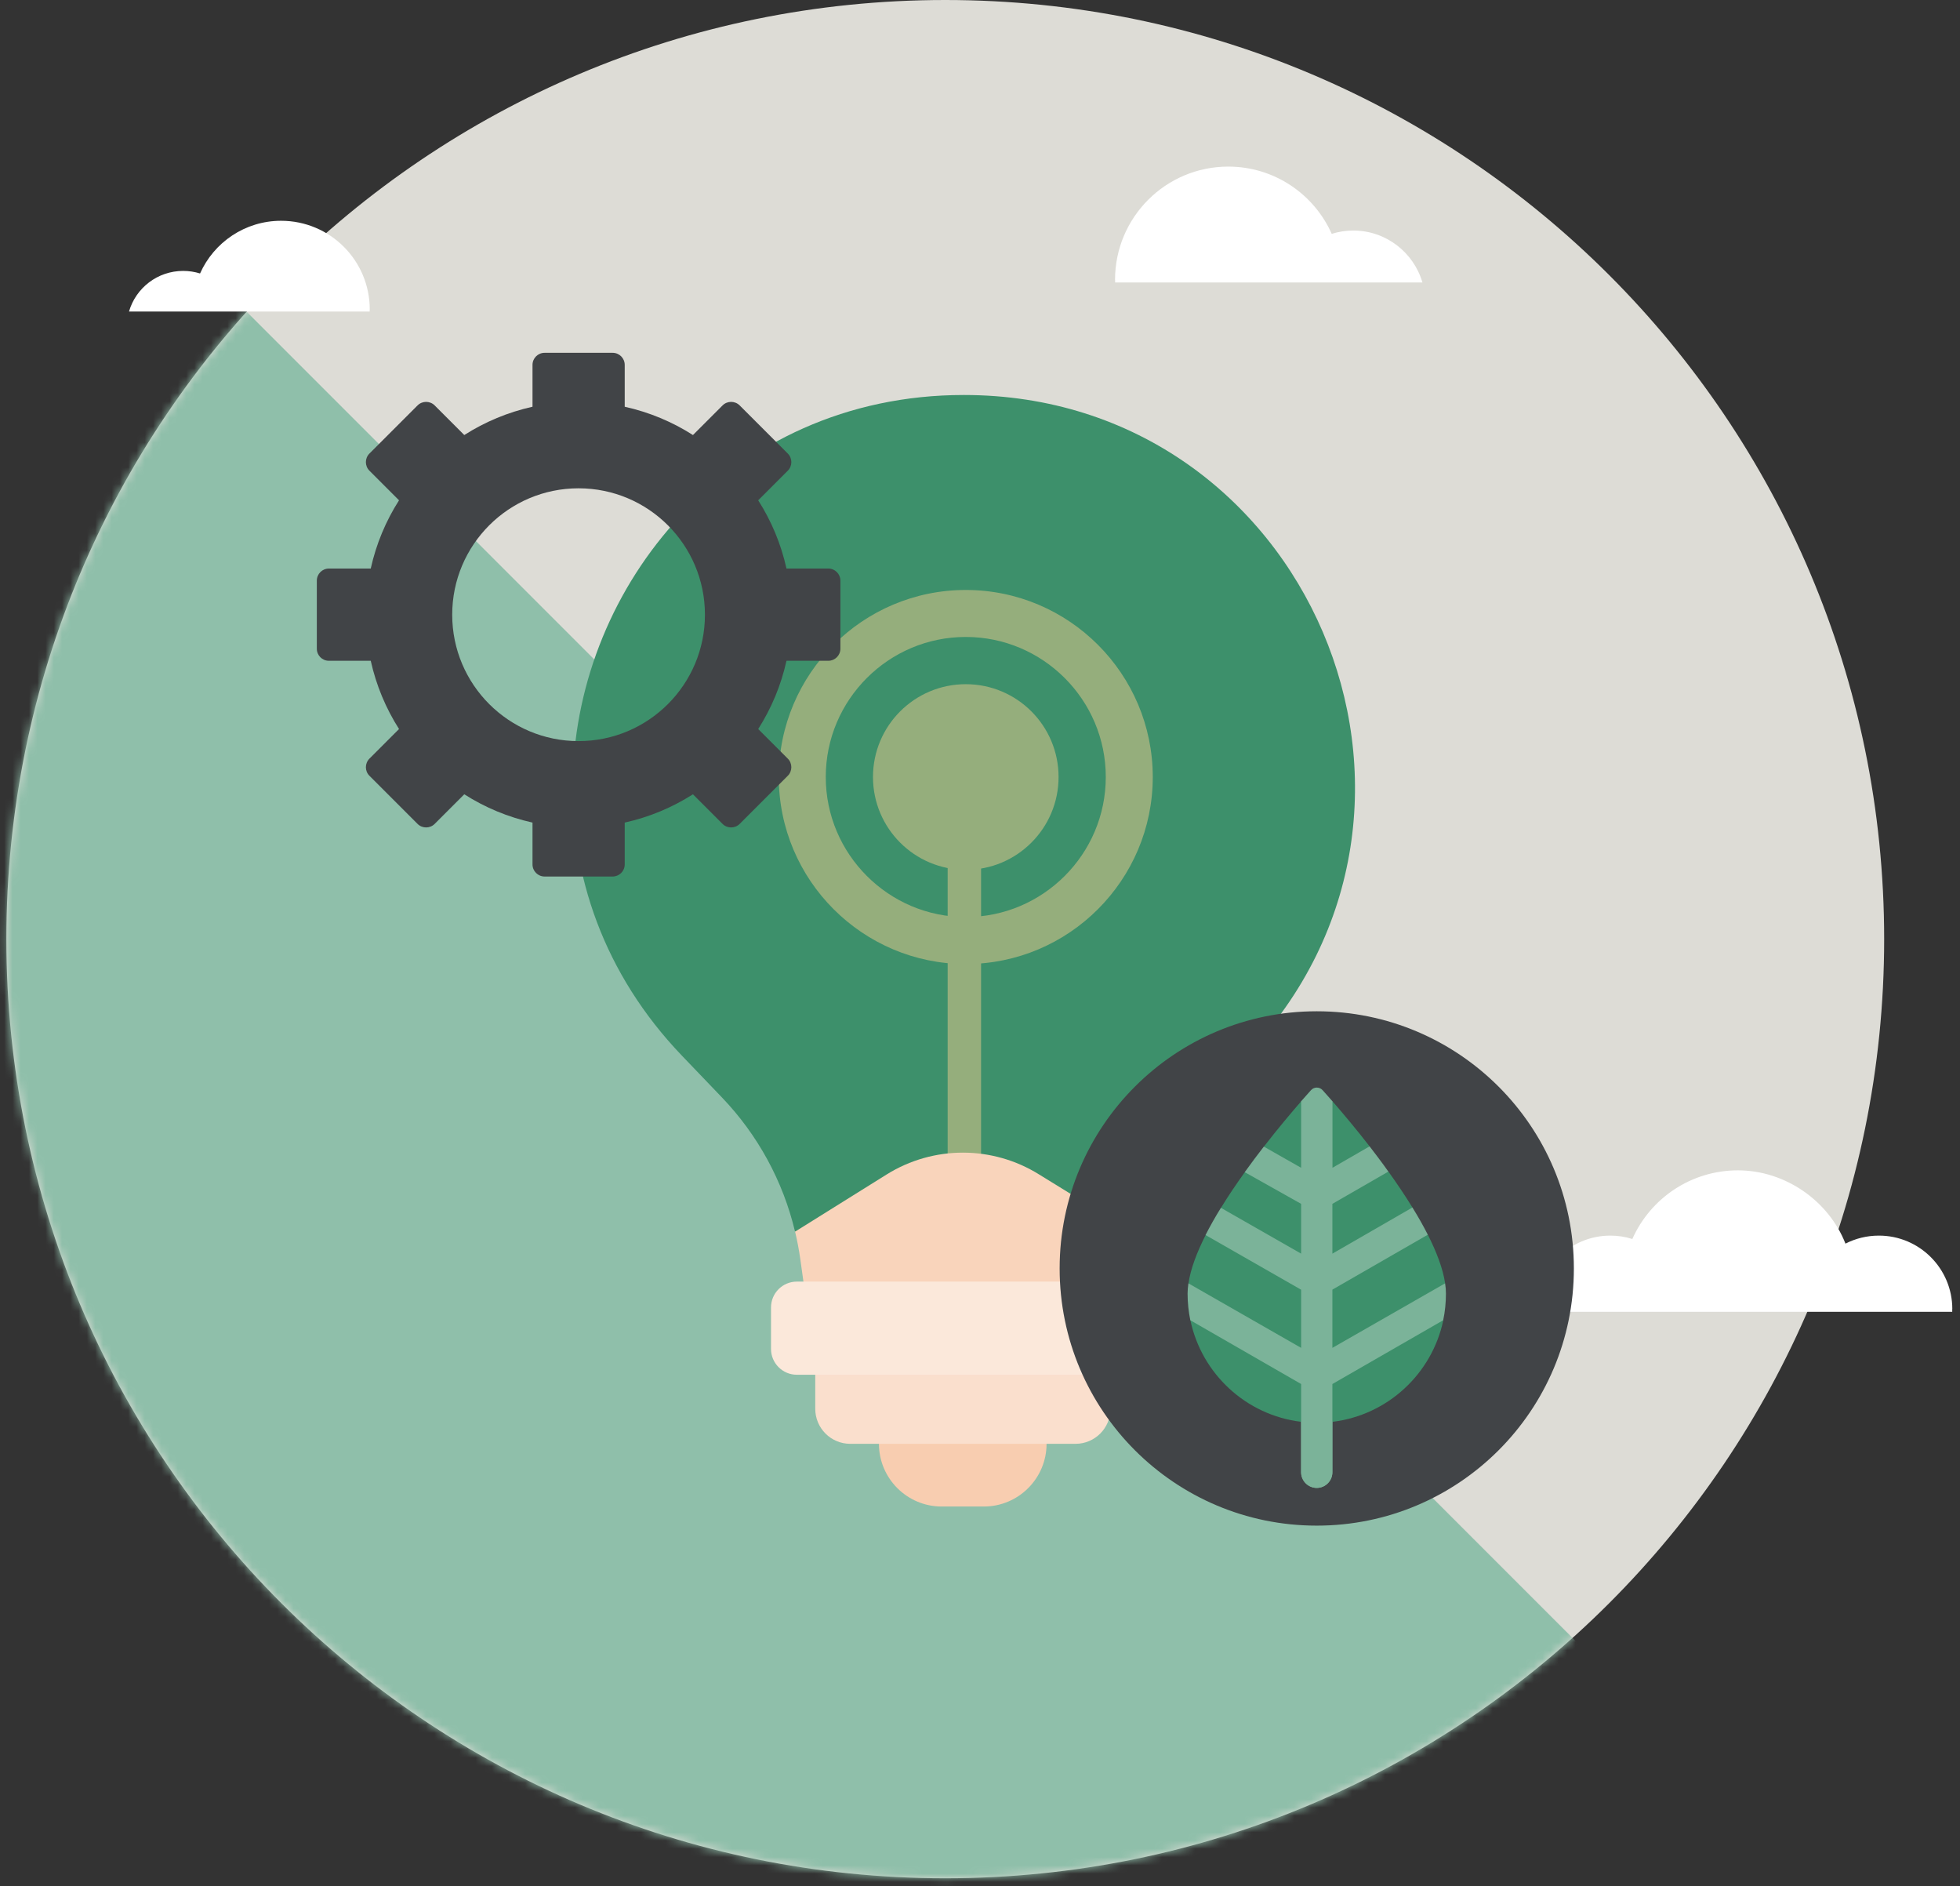 <svg width="237" height="228" viewBox="0 0 237 228" fill="none" xmlns="http://www.w3.org/2000/svg">
<rect x="0" y="0" width="237" height="228" fill="#333333" stroke="none"/>
<g id="mod4">
<path id="Vector" d="M114.3 227.06C177 227.06 227.83 176.231 227.83 113.53C227.83 50.829 177 0 114.3 0C51.599 0 0.77 50.829 0.77 113.53C0.77 176.231 51.599 227.06 114.3 227.06Z" fill="#DDDCD6"/>
<g id="Clip path group">
<mask id="mask0_43_211" style="mask-type:luminance" maskUnits="userSpaceOnUse" x="0" y="0" width="228" height="228">
<g id="clippath">
<path id="Vector_2" d="M114.3 227.06C177 227.06 227.83 176.231 227.83 113.53C227.83 50.829 177 0 114.3 0C51.599 0 0.77 50.829 0.77 113.53C0.77 176.231 51.599 227.06 114.3 227.06Z" fill="white"/>
</g>
</mask>
<g mask="url(#mask0_43_211)">
<g id="Group">
<path id="Vector_3" fill-rule="evenodd" clip-rule="evenodd" d="M19.2 216.32C70.56 267.68 153.28 268.57 205.73 218.98C207.26 217.54 207.29 215.14 205.8 213.66L21.86 29.72C20.37 28.23 17.98 28.27 16.54 29.79C-33.05 82.23 -32.16 164.96 19.2 216.32Z" fill="#8FBFAA"/>
</g>
</g>
</g>
<path id="Vector_4" d="M134.839 33.83C134.839 33.94 134.839 34.04 134.839 34.15H171.999C170.949 30.53 167.599 27.87 163.639 27.87C162.729 27.87 161.859 28.01 161.029 28.27C158.899 23.48 154.099 20.14 148.519 20.14C140.959 20.14 134.829 26.27 134.829 33.83H134.839Z" fill="white"/>
<path id="Vector_5" d="M44.7 37.41C44.7 37.49 44.7 37.58 44.7 37.66H15.6C16.42 34.82 19.04 32.75 22.15 32.75C22.86 32.75 23.55 32.86 24.19 33.06C25.86 29.31 29.62 26.69 33.99 26.69C39.91 26.69 44.71 31.49 44.71 37.41H44.7Z" fill="white"/>
<path id="Vector_6" d="M236.06 158.25C236.06 158.36 236.06 158.47 236.06 158.58H185.84C185.84 158.47 185.84 158.36 185.84 158.25C185.84 153.34 189.82 149.37 194.72 149.37C195.65 149.37 196.54 149.51 197.38 149.78C199.55 144.89 204.45 141.48 210.15 141.48C215.85 141.48 221.12 145.15 223.15 150.34C224.36 149.72 225.73 149.37 227.19 149.37C232.1 149.37 236.07 153.35 236.07 158.25H236.06Z" fill="white"/>
<path id="Vector_7" d="M116.54 47.75C102.35 47.75 90.52 53.56 82.25 62.4C66.28 79.47 63.51 107.85 82.46 127.62L87.29 132.66C91.63 137.19 94.67 142.77 96.12 148.83L103.2 153.98H132.05L136.96 148.89C138.41 142.81 141.45 137.2 145.8 132.66L150.63 127.62C179.39 97.6 158.12 47.75 116.55 47.75H116.54Z" fill="#3D906B"/>
<path id="Vector_8" d="M114.59 93.93V143.43C114.59 145.64 115.49 147.42 116.61 147.42C117.73 147.42 118.63 145.63 118.63 143.43V93.93H114.59Z" fill="#95AE7C"/>
<path id="Vector_9" d="M136.96 148.95C136.7 150.02 136.5 151.11 136.35 152.2L135.97 154.93L134.27 166.18H98.58L97.15 154.93L96.77 152.2C96.61 151.08 96.4 149.98 96.14 148.89L107.21 141.98C112.85 138.46 120.01 138.46 125.65 141.98L136.97 148.95H136.96Z" fill="#F9D4BB"/>
<path id="Vector_10" d="M106.28 170.08V174.53C106.28 178.72 109.68 182.12 113.87 182.12H118.96C123.15 182.12 126.55 178.72 126.55 174.53V170.08H106.27H106.28Z" fill="#F8CDB0"/>
<path id="Vector_11" d="M134.269 162.95H98.579V170.31C98.579 172.64 100.469 174.54 102.809 174.54H130.049C132.379 174.54 134.279 172.65 134.279 170.31V162.95H134.269Z" fill="#FADFCD"/>
<path id="Vector_12" d="M136.759 154.93H96.35C94.629 154.93 93.23 156.33 93.23 158.05V163.07C93.23 164.79 94.629 166.19 96.35 166.19H136.759C138.479 166.19 139.879 164.79 139.879 163.07V158.05C139.879 156.33 138.479 154.93 136.759 154.93Z" fill="#FBE8DA"/>
<path id="Vector_13" d="M116.78 105.15C122.976 105.15 128 100.127 128 93.93C128 87.733 122.976 82.71 116.78 82.71C110.583 82.71 105.56 87.733 105.56 93.93C105.56 100.127 110.583 105.15 116.78 105.15Z" fill="#95AE7C"/>
<path id="Vector_14" d="M116.78 116.54C104.31 116.54 94.17 106.4 94.17 93.93C94.17 81.46 104.31 71.32 116.78 71.32C129.25 71.32 139.39 81.46 139.39 93.93C139.39 106.4 129.25 116.54 116.78 116.54ZM116.78 77C107.44 77 99.85 84.6 99.85 93.93C99.85 103.26 107.45 110.86 116.78 110.86C126.11 110.86 133.71 103.26 133.71 93.93C133.71 84.6 126.11 77 116.78 77Z" fill="#95AE7C"/>
<path id="Vector_15" d="M159.22 184.43C176.39 184.43 190.31 170.511 190.31 153.34C190.31 136.169 176.39 122.25 159.22 122.25C142.049 122.25 128.13 136.169 128.13 153.34C128.13 170.511 142.049 184.43 159.22 184.43Z" fill="#414447"/>
<path id="Vector_16" d="M157.329 160.11V177.98C157.329 179.02 158.179 179.87 159.219 179.87C160.259 179.87 161.109 179.02 161.109 177.98V160.11H157.329Z" fill="#7BB399"/>
<path id="Vector_17" d="M157.329 160.11V177.98C157.329 179.02 158.179 179.87 159.219 179.87C160.259 179.87 161.109 179.02 161.109 177.98V160.11H157.329Z" fill="#7BB399"/>
<path id="Vector_18" d="M173.41 157.32L174.74 155.13C174.48 153.37 173.71 151.35 172.65 149.26L171.1 149.31L170.19 147.66L170.79 145.97C169.88 144.5 168.89 143.03 167.88 141.62L166.53 141.71L165.16 139.75L165.61 138.58C163.91 136.39 162.29 134.48 161.12 133.13L159.17 133.82L157.34 133.13C156.16 134.49 154.54 136.4 152.83 138.61L153.08 139.6L151.53 141.72L150.52 141.7C149.52 143.1 148.53 144.55 147.64 146.01L148.36 147.63L147.07 149.35L145.78 149.31C144.73 151.39 143.96 153.39 143.71 155.14L144.93 157.35L144.83 159.15L143.94 159.6C145.3 166.08 150.67 171.08 157.34 171.88L157.75 171.53H160.87L161.12 171.88C167.79 171.08 173.16 166.07 174.52 159.6L173.56 159.2L173.42 157.33L173.41 157.32Z" fill="#3D906B"/>
<path id="Vector_19" d="M161.11 162.93V155.9L172.65 149.26C172.1 148.18 171.47 147.07 170.79 145.97L161.11 151.55V145.53L167.88 141.63C167.7 141.38 167.52 141.13 167.34 140.88C167.33 140.86 167.31 140.84 167.3 140.82C167.12 140.58 166.95 140.34 166.77 140.11C166.75 140.09 166.73 140.06 166.72 140.04C166.54 139.8 166.37 139.57 166.19 139.34C166.18 139.32 166.16 139.3 166.15 139.29C165.97 139.05 165.79 138.82 165.61 138.58L161.12 141.17V133.13C160.65 132.59 160.24 132.13 159.93 131.79C159.55 131.37 158.9 131.37 158.52 131.79C158.21 132.14 157.81 132.59 157.33 133.13V141.17L152.82 138.61C152.06 139.59 151.28 140.63 150.51 141.7L157.33 145.53V151.55L147.63 146.01C146.95 147.11 146.32 148.22 145.77 149.3L157.33 155.91V162.94L143.7 155.14C143.64 155.57 143.6 155.98 143.6 156.38C143.6 157.48 143.72 158.56 143.93 159.6L157.33 167.31V171.89C157.95 171.96 158.58 172.01 159.22 172.01C159.86 172.01 160.49 171.97 161.11 171.89V167.31L174.51 159.6C174.73 158.56 174.84 157.48 174.84 156.38C174.84 155.98 174.81 155.57 174.74 155.14L161.11 162.94V162.93Z" fill="#7BB399"/>
<path id="Vector_20" d="M101.62 70.19V78.42C101.62 79.23 100.96 79.88 100.16 79.88H95.1C94.44 82.86 93.27 85.64 91.68 88.13L95.26 91.71C95.83 92.28 95.83 93.21 95.26 93.78L89.44 99.6C88.87 100.17 87.94 100.17 87.37 99.6L83.79 96.02C81.3 97.61 78.52 98.78 75.54 99.44V104.5C75.54 105.31 74.88 105.96 74.08 105.96H65.85C65.04 105.96 64.39 105.3 64.39 104.5V99.44C61.42 98.78 58.63 97.61 56.14 96.02L52.56 99.6C51.99 100.17 51.06 100.17 50.49 99.6L44.67 93.78C44.1 93.21 44.1 92.29 44.67 91.71L48.25 88.13C46.66 85.64 45.49 82.85 44.83 79.88H39.77C38.96 79.88 38.31 79.23 38.31 78.42V70.19C38.31 69.38 38.97 68.73 39.77 68.73H44.83C45.49 65.75 46.66 62.97 48.25 60.48L44.67 56.9C44.1 56.33 44.1 55.4 44.67 54.83L50.49 49.01C51.06 48.44 51.99 48.44 52.56 49.01L56.14 52.59C58.63 51 61.42 49.83 64.39 49.17V44.11C64.39 43.3 65.05 42.65 65.85 42.65H74.08C74.89 42.65 75.54 43.31 75.54 44.11V49.17C78.52 49.83 81.3 51 83.79 52.59L87.37 49.01C87.94 48.44 88.87 48.44 89.44 49.01L95.26 54.83C95.83 55.4 95.83 56.33 95.26 56.9L91.68 60.48C93.27 62.97 94.44 65.75 95.1 68.73H100.16C100.97 68.73 101.62 69.39 101.62 70.19ZM85.24 74.31C85.24 65.87 78.4 59.03 69.96 59.03C61.52 59.03 54.68 65.87 54.68 74.31C54.68 82.75 61.52 89.59 69.96 89.59C78.4 89.59 85.24 82.75 85.24 74.31Z" fill="#414447"/>
</g>
</svg>
